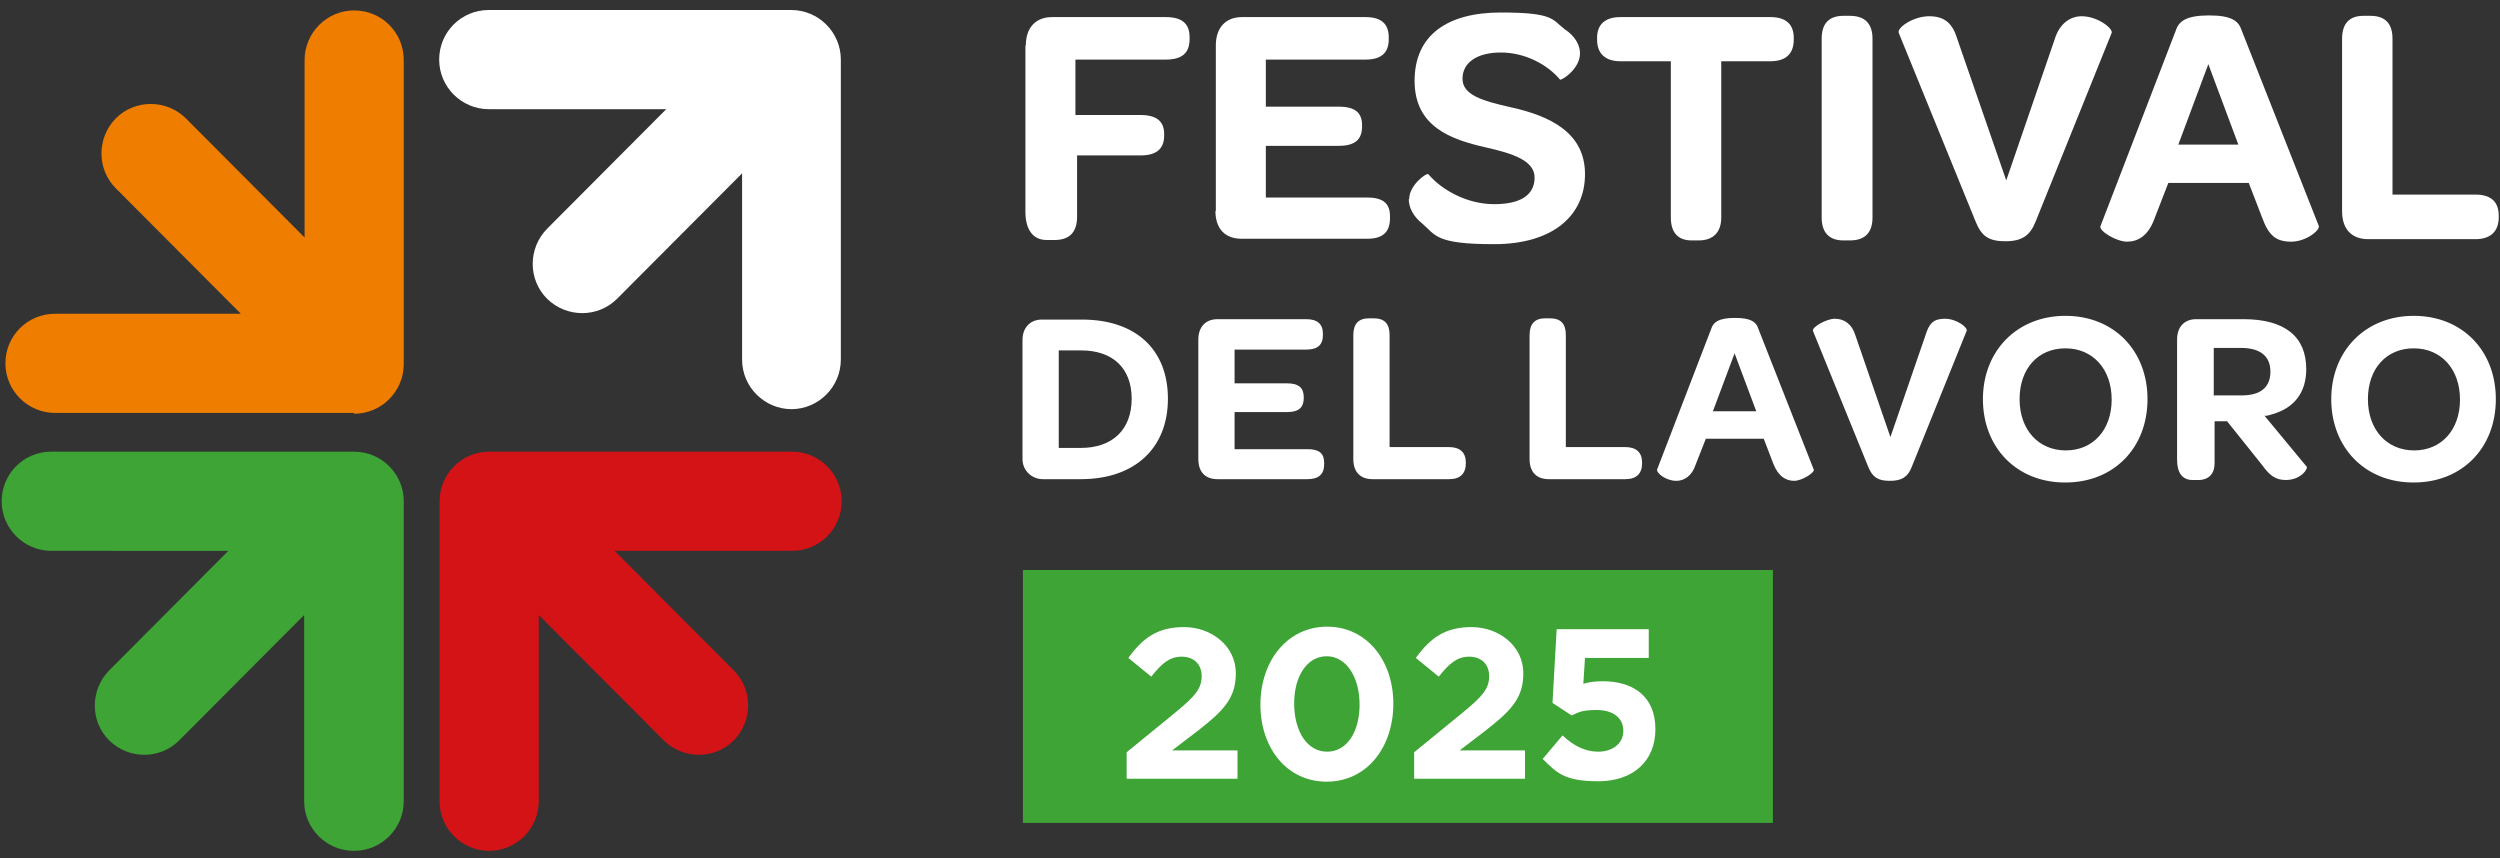 <?xml version="1.0" encoding="UTF-8"?>
<svg id="Livello_1" xmlns="http://www.w3.org/2000/svg" version="1.1" viewBox="0 0 600 206">
  <rect x="0" y="0" width="600" height="206" fill="#333333" stroke="none"/>
  <!-- Generator: Adobe Illustrator 29.5.1, SVG Export Plug-In . SVG Version: 2.1.0 Build 141)  -->
  <defs>
    <style>
      .st0 {
        fill: #d41317;
      }

      .st1 {
        fill: #fff;
      }

      .st2 {
        fill: #3da435;
      }

      .st3 {
        fill: #ee7d00;
      }
    </style>
  </defs>
  <g>
    <g>
      <path class="st1" d="M246.2,10.9c0-4.3,2.4-6.8,6.3-6.8h27.3c3.9,0,5.7,1.6,5.7,4.8v.5c0,3.3-1.8,4.9-5.7,4.9h-21.7v13.3h15.6c4,0,5.7,1.6,5.7,4.6v.3c0,3.2-1.8,4.8-5.7,4.8h-15.2v14.7c0,3.7-1.8,5.6-5.4,5.6h-1.9c-3.3,0-5.1-2.5-5.1-6.8V10.9Z"/>
      <path class="st1" d="M291.8,50.7V10.9c0-4.3,2.4-6.8,6.3-6.8h29.6c3.8,0,5.6,1.6,5.6,4.9v.4c0,3.3-1.8,4.9-5.6,4.9h-23.9v11.3h17.5c4,0,5.6,1.5,5.6,4.5v.2c0,3.2-1.7,4.7-5.6,4.7h-17.5v12.4h24.3c3.8,0,5.5,1.4,5.5,4.5v.4c0,3.4-1.7,5-5.5,5h-30.1c-4,0-6.3-2.4-6.3-6.7Z"/>
      <path class="st1" d="M338.2,47.8c0-3.4,4.2-6.4,4.6-6,3.2,3.8,9.3,7.2,15.8,7.2s9.7-2.3,9.7-6.4-5.4-5.8-11.6-7.2c-8.5-1.9-17.2-5-17.2-16s7.9-16.4,20.7-16.4,12.3,1.7,15.3,4c2.6,1.7,3.7,3.9,3.7,5.8,0,3.8-4.5,6.6-4.8,6.3-3.1-3.7-8.5-6.5-14.2-6.5s-9.2,2.4-9.2,6.3,4.8,5.3,11.4,6.8c9.6,2.1,18,6.1,18,16.1s-7.8,16.8-21.8,16.8-14-2.1-17.2-4.9c-2.3-1.8-3.3-4-3.3-5.9Z"/>
      <path class="st1" d="M400.9,14.7h-12c-3.6,0-5.6-1.8-5.6-5.2v-.4c0-3.3,2-5,5.6-5h36c3.7,0,5.6,1.7,5.6,5v.4c0,3.4-1.9,5.2-5.6,5.2h-11.8v37.5c0,3.6-2,5.5-5.4,5.5h-1.7c-3.3,0-5-1.9-5-5.5V14.7Z"/>
      <path class="st1" d="M437.2,9.3c0-3.7,1.8-5.5,5.2-5.5h1.6c3.5,0,5.4,1.8,5.4,5.5v42.9c0,3.6-1.8,5.5-5.4,5.5h-1.6c-3.4,0-5.2-1.9-5.2-5.5V9.3Z"/>
      <path class="st1" d="M474.2,53.3l-18.5-45.4c-.5-1.2,3.4-4,7.3-4s5.7,1.9,6.8,5.6l11.7,33.8,11.6-33.8c1.2-4,3.9-5.6,6.5-5.6,3.9,0,7.6,3,7.2,4l-18.3,45.4c-1.3,3.2-3.2,4.6-7.2,4.6s-5.7-1.2-7.1-4.6Z"/>
      <path class="st1" d="M504.1,54.3l18.1-47c.7-2.2,2.5-3.6,8-3.6s7.1,1.4,7.8,3.6l18.5,46.9c.4,1-3,3.8-6.6,3.8s-5.4-1.4-7-5.8l-3.2-8.3h-19.3l-3.3,8.5c-1.5,4.2-4,5.6-6.6,5.6s-6.8-2.6-6.4-3.7ZM537.2,34.7l-7.2-19.3-7.2,19.3h14.5Z"/>
      <path class="st1" d="M562.1,50.7V9.3c0-3.7,1.8-5.5,5.1-5.5h1.7c3.5,0,5.3,1.8,5.3,5.5v37.4h19.9c3.7,0,5.6,1.7,5.6,5.1v.3c0,3.4-1.9,5.3-5.6,5.3h-25.7c-4,0-6.3-2.4-6.3-6.7Z"/>
    </g>
    <path class="st1" d="M579.4,108.1c-6.6,0-11.1-5-11.1-12.3s4.4-12.2,11-12.2,11.1,5,11.1,12.3-4.5,12.2-11,12.2M579.3,115.8c11.6,0,19.7-8.3,19.7-20s-8.1-20-19.7-20-19.8,8.4-19.8,20,8.1,20,19.7,20M531.3,95v-11.5h6.5c4.7,0,7.1,2,7.1,5.7s-2.3,5.7-6.9,5.7h-6.6ZM526.4,115.2h1.2c2.5,0,3.9-1.5,3.9-4v-10.1h3l8.4,10.5c1.8,2.5,3.2,3.6,5.7,3.6,3.7,0,5.4-2.8,5-3.2l-10.1-12.2c.7,0,1.3-.2,1.9-.4,5.3-1.5,8.1-5.3,8.1-10.8,0-7.8-5.1-12-15.1-12h-11.3c-2.8,0-4.6,1.8-4.6,4.9v28.9c0,3.1,1.3,4.8,3.7,4.8M495.8,108.1c-6.6,0-11.1-5-11.1-12.3s4.4-12.2,11-12.2,11.1,5,11.1,12.3-4.5,12.2-11,12.2M495.7,115.8c11.6,0,19.7-8.3,19.7-20s-8.1-20-19.7-20-19.8,8.4-19.8,20,8.1,20,19.7,20M453.6,115.4c2.9,0,4.3-1,5.2-3.3l13.2-32.7c.3-.8-2.4-2.9-5.2-2.9s-3.8,1.1-4.7,4l-8.4,24.4-8.4-24.4c-.8-2.7-2.7-4-4.9-4s-5.6,2.1-5.3,2.9l13.3,32.7c1,2.4,2.3,3.3,5.1,3.3M411.1,98.7l5.2-13.9,5.2,13.9h-10.4ZM402.3,115.4c1.8,0,3.7-1,4.7-4l2.4-6.1h13.9l2.3,6c1.2,3.1,3.1,4.1,5,4.1s5-2,4.7-2.7l-13.3-33.8c-.5-1.6-1.7-2.6-5.6-2.6s-5.2,1-5.7,2.6l-13,33.8c-.2.8,2.1,2.7,4.6,2.7M371.6,115h18.5c2.7,0,4-1.4,4-3.8v-.2c0-2.4-1.4-3.7-4-3.7h-14.3v-26.9c0-2.7-1.2-4-3.8-4h-1.2c-2.4,0-3.7,1.3-3.7,4v29.8c0,3.1,1.7,4.8,4.6,4.8M329.3,115h18.5c2.7,0,4-1.4,4-3.8v-.2c0-2.4-1.4-3.7-4-3.7h-14.3v-26.9c0-2.7-1.2-4-3.8-4h-1.2c-2.4,0-3.7,1.3-3.7,4v29.8c0,3.1,1.7,4.8,4.6,4.8M292.2,115h21.6c2.7,0,4-1.2,4-3.6v-.3c0-2.3-1.2-3.3-4-3.3h-17.5v-8.9h12.6c2.8,0,4-1.1,4-3.4v-.2c0-2.2-1.2-3.3-4-3.3h-12.6v-8.1h17.2c2.7,0,4-1.1,4-3.5v-.3c0-2.3-1.3-3.5-4-3.5h-21.3c-2.8,0-4.6,1.8-4.6,4.9v28.7c0,3.1,1.7,4.8,4.6,4.8M259.4,107.5h-5.3v-23.4h5.4c7.5,0,12.1,4.2,12.1,11.6s-4.6,11.8-12.2,11.8M245.4,110.2c0,2.6,2.1,4.8,4.9,4.8h9.1c12.9,0,20.9-7.4,20.9-19.3s-7.8-19-20.6-19h-9.7c-2.6,0-4.6,1.8-4.6,4.9v28.7Z"/>
  </g>
  <g>
    <path class="st3" d="M84.9,99.1H13.2c-6.5,0-11.9-5.3-11.9-11.9s5.3-11.9,11.9-11.9h44.6l-30-30.1c-4.6-4.6-4.6-12.1,0-16.8,4.6-4.6,12.1-4.6,16.8,0l28.5,28.6V14.4c0-6.5,5.3-11.9,11.9-11.9s11.9,5.3,11.9,11.9v72c0,.2,0,.3,0,.5,0,.2,0,.3,0,.5,0,6.5-5.3,11.9-11.9,11.9Z"/>
    <path class="st1" d="M190,98.2c-6.5,0-11.9-5.3-11.9-11.9v-44.7l-30,30.1c-4.6,4.6-12.1,4.6-16.8,0-4.6-4.6-4.6-12.1,0-16.8l28.6-28.7h-42.6c-6.5,0-11.9-5.3-11.9-11.9s5.3-11.9,11.9-11.9h71.7c.2,0,.3,0,.5,0,.1,0,.3,0,.4,0,6.5,0,11.9,5.3,11.9,11.9v72c0,6.5-5.3,11.9-11.9,11.9Z"/>
    <path class="st2" d="M84.9,204.2c-6.5,0-11.9-5.3-11.9-11.9v-44.7l-30,30.1c-4.6,4.6-12.1,4.6-16.8,0-4.6-4.6-4.6-12.1,0-16.8l28.6-28.7H12.3c-6.5,0-11.9-5.3-11.9-11.9s5.3-11.9,11.9-11.9h71.7c.2,0,.3,0,.5,0,.2,0,.3,0,.5,0,6.5,0,11.9,5.3,11.9,11.9v72c0,6.5-5.3,11.9-11.9,11.9Z"/>
    <path class="st0" d="M117.4,204.2c-6.5,0-11.9-5.3-11.9-11.9v-72c0-6.5,5.3-11.9,11.9-11.9s.3,0,.5,0c.2,0,.3,0,.5,0h71.7c6.5,0,11.9,5.3,11.9,11.9s-5.3,11.9-11.9,11.9h-42.6l28.6,28.7c4.6,4.6,4.6,12.1,0,16.8-4.6,4.6-12.1,4.6-16.8,0l-30-30.1v44.7c0,6.5-5.3,11.9-11.9,11.9Z"/>
  </g>
  <g>
    <rect class="st2" x="245.5" y="136.8" width="180" height="60.7"/>
    <path class="st1" d="M270.2,180.7l12-9.8c4.5-3.7,6.2-5.6,6.2-8.6s-2-4.7-4.8-4.7-4.7,1.5-7.3,4.8l-5.5-4.5c3.5-4.8,7-7.4,13.4-7.4s12.4,4.4,12.4,11.1h0c0,6.1-3.1,9.1-9.4,14l-5.9,4.5h15.7v6.8h-26.6v-6.3Z"/>
    <path class="st1" d="M302.5,169.1h0c0-10.5,6.5-18.7,16-18.7s15.9,8.1,15.9,18.5h0c0,10.5-6.4,18.7-16,18.7s-15.9-8.1-15.9-18.5ZM326.3,169.1h0c0-6.6-3.2-11.6-7.9-11.6s-7.8,4.8-7.8,11.3h0c0,6.7,3.1,11.6,7.9,11.6s7.8-4.8,7.8-11.3Z"/>
    <path class="st1" d="M339.2,180.7l12-9.8c4.5-3.7,6.2-5.6,6.2-8.6s-2-4.7-4.8-4.7-4.7,1.5-7.3,4.8l-5.5-4.5c3.5-4.8,7-7.4,13.4-7.4s12.4,4.4,12.4,11.1h0c0,6.1-3.1,9.1-9.4,14l-5.9,4.5h15.7v6.8h-26.6v-6.3Z"/>
    <path class="st1" d="M370.2,182.2l4.8-5.7c2.7,2.5,5.4,3.9,8.6,3.9s6-1.8,6-5h0c0-3.2-2.6-5-6.4-5s-4.3.6-6,1.3l-4.6-3,1-17.7h22.1v6.9h-15.3l-.4,6.2c1.4-.4,2.7-.6,4.7-.6,7,0,12.6,3.4,12.6,11.5h0c0,7.7-5.4,12.5-13.7,12.5s-10-2.1-13.4-5.4Z"/>
  </g>
</svg>